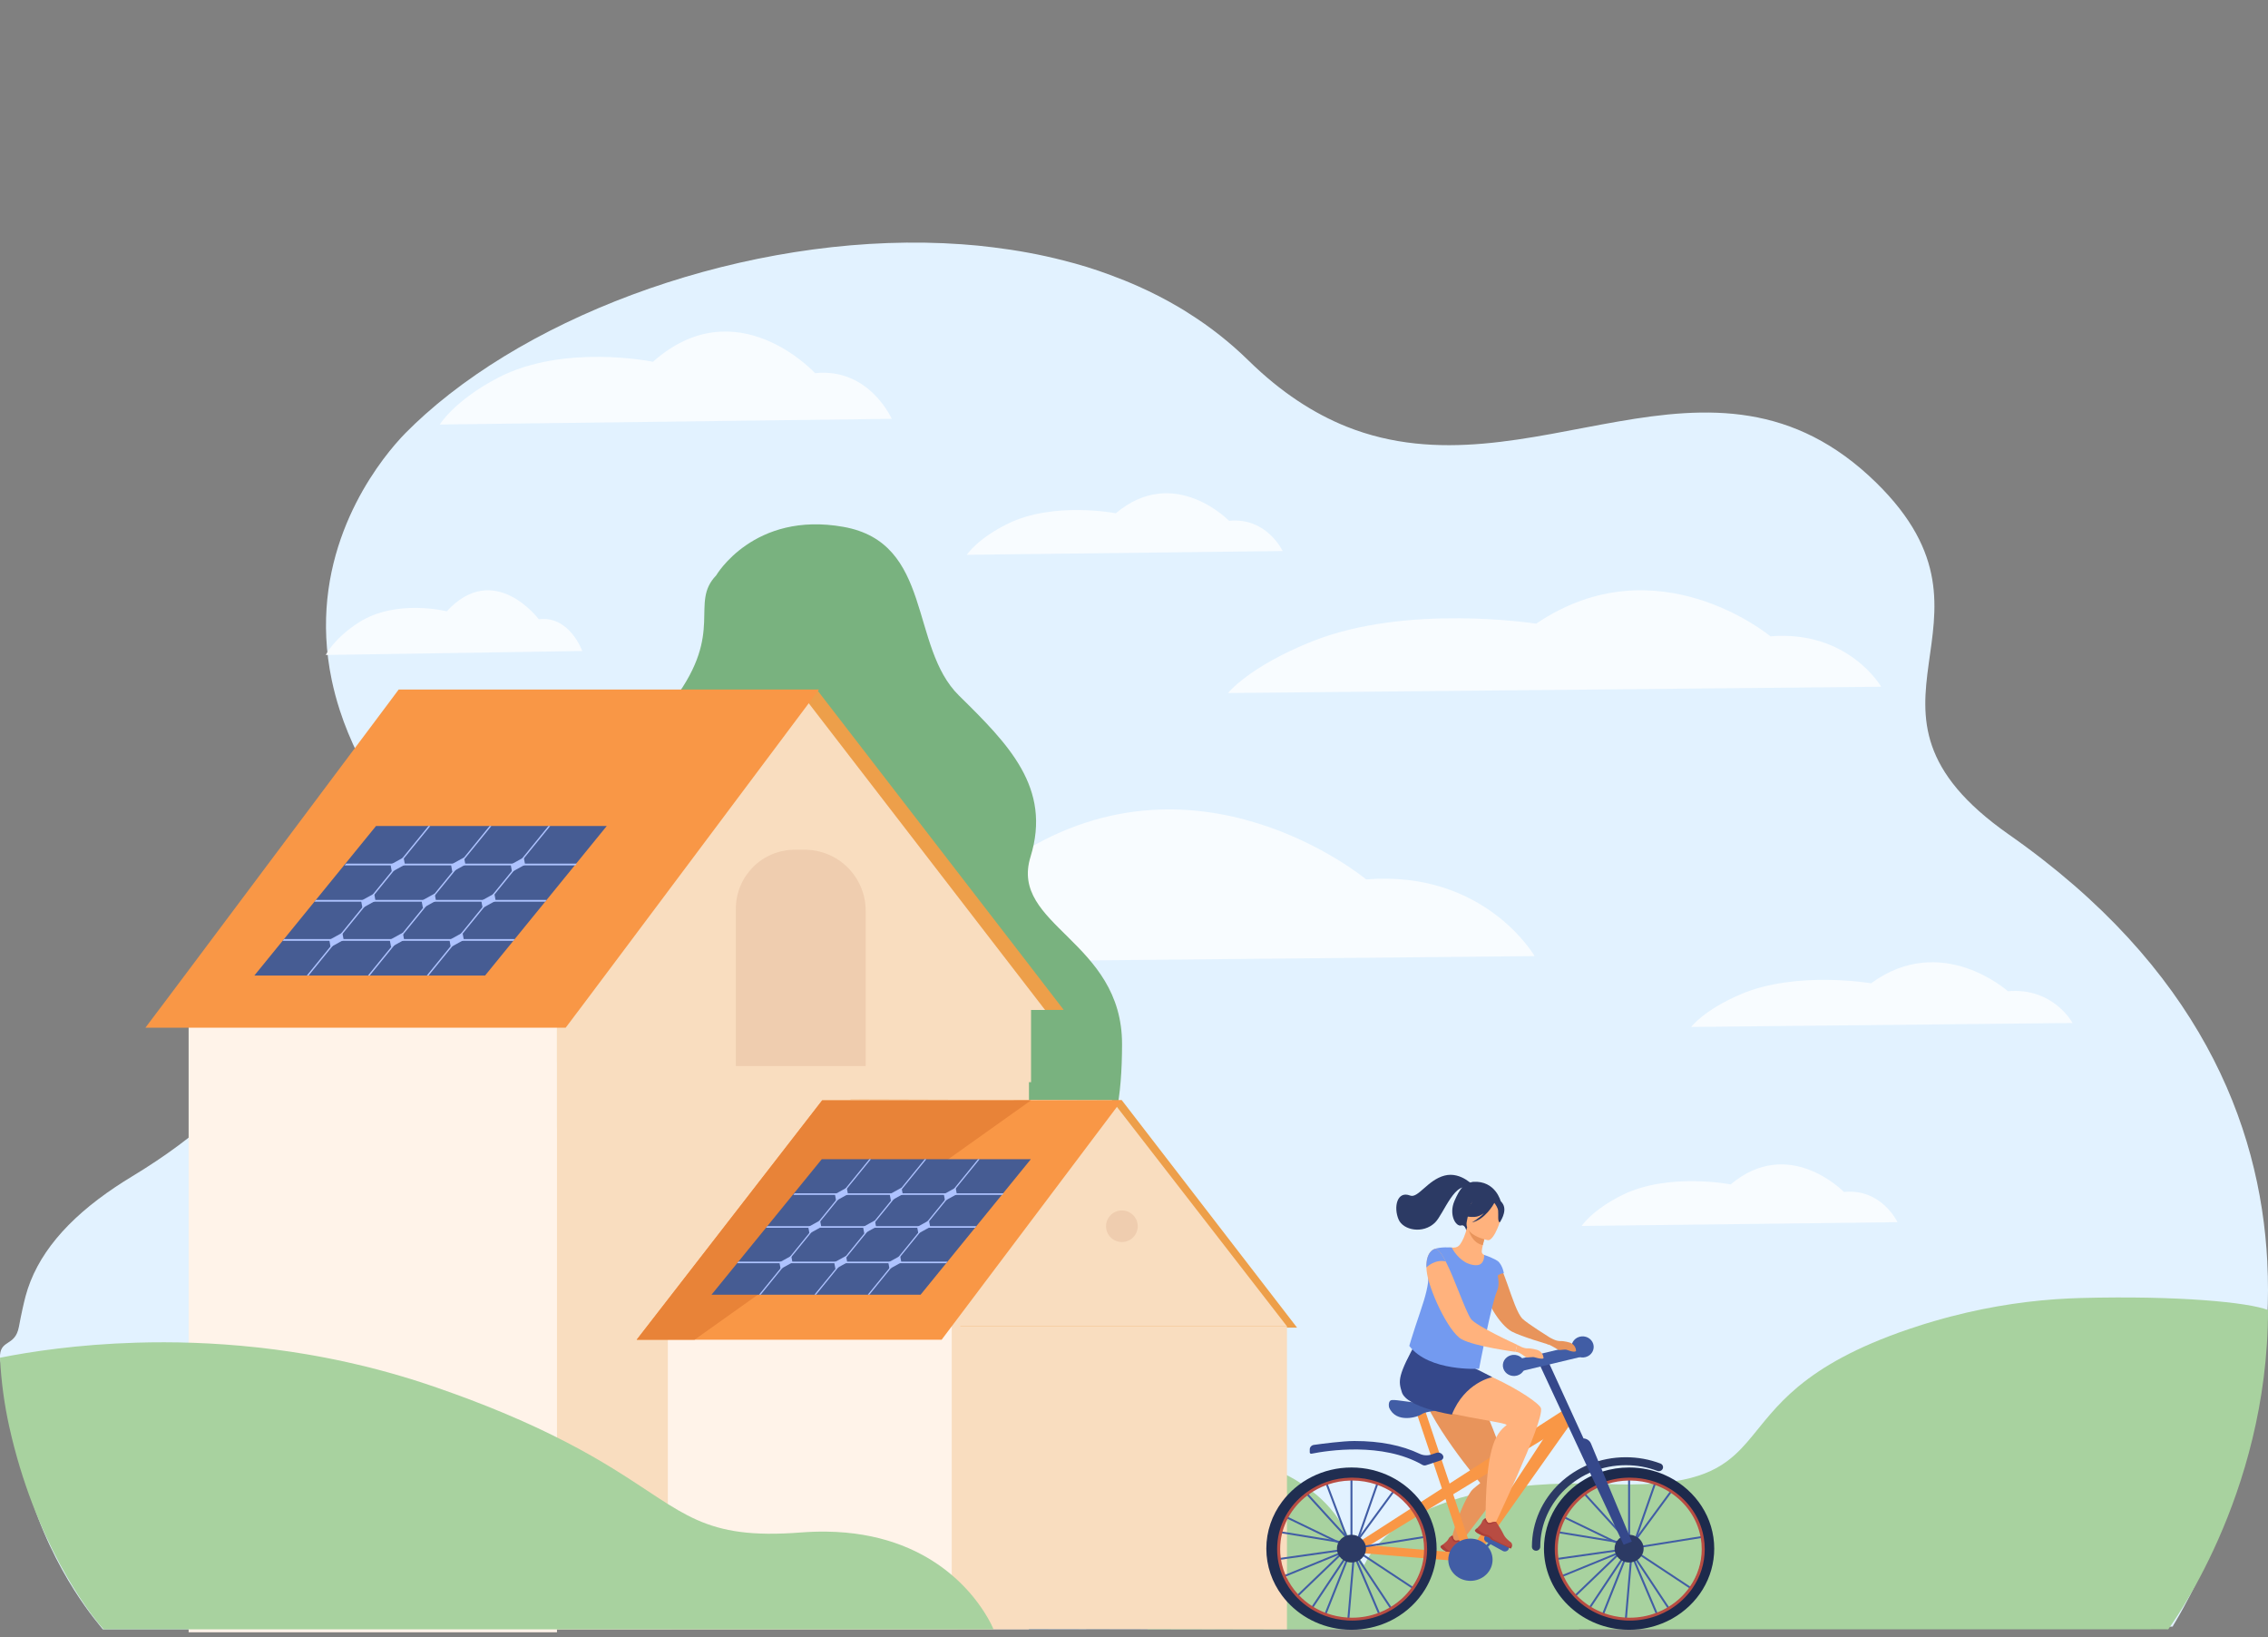 <svg width="762" height="550" viewBox="0 0 762 550" fill="none" xmlns="http://www.w3.org/2000/svg">
<rect x="0" y="0" width="762" height="550" fill="#808080" stroke="none"/>
<g clip-path="url(#clip0_107_1548)">
<path d="M0 456.296L2.736 469.877C3.049 476.788 5.293 481.677 6.497 487.818C12.858 520.308 29.451 541.065 33.589 546.095C33.592 546.098 33.595 546.101 33.598 546.104C34.158 546.787 34.503 547.177 34.546 547.278C52.526 547.278 168.766 547.301 301.228 547.258C336.933 547.249 373.816 547.232 410.274 547.206C426.83 547.197 443.297 547.187 459.525 547.174C471.343 547.164 483.034 547.151 494.539 547.141C538.213 547.099 579.228 547.044 614.405 546.972C633.236 546.933 650.392 546.891 665.391 546.839C705.33 546.712 729.941 546.55 730.016 546.338L730.059 546.192C730.059 546.192 730.096 546.15 730.099 546.104C730.102 546.101 730.102 546.098 730.102 546.095C730.102 546.046 730.148 545.994 730.148 545.994C730.254 545.714 753.263 509.694 760.104 460.277C761.689 448.817 762.407 436.639 761.767 424.019V423.821C759.372 377.277 738.551 324.82 674.92 280.299C614.118 237.699 678.754 209.598 630.407 162.167C574.835 107.736 514.162 167.986 452.36 143.282C441.47 138.896 430.494 131.894 419.518 121.146C413.335 115.083 406.584 109.758 399.355 105.22C398.221 104.482 397.132 103.79 396.001 103.149C391.644 100.587 387.159 98.27 382.498 96.199C379.408 94.817 376.228 93.536 373.003 92.353C367.866 90.432 362.596 88.803 357.237 87.473C349.615 85.5 341.732 84.07 333.72 83.085C330.233 82.639 326.707 82.294 323.134 82.047C257.729 77.379 184.541 102.05 142.914 139.127C140.605 141.182 138.396 143.275 136.288 145.405C135.415 146.289 134.209 147.573 132.785 149.234C123.069 160.567 103.285 189.409 111.453 228.411C112.151 231.736 113.05 235.14 114.175 238.609C115.789 243.576 117.869 248.683 120.479 253.921C124.528 262.055 123.919 270.042 120.261 278.13L120.221 278.179H120.218C120.017 278.615 119.807 279.05 119.589 279.486C118.825 281.011 117.952 282.539 116.981 284.07C116.43 284.948 115.844 285.822 115.226 286.697C115.074 286.914 114.919 287.132 114.761 287.353C114.445 287.792 114.124 288.228 113.793 288.667C113.793 288.667 113.796 288.667 113.793 288.67C113.529 289.021 113.262 289.369 112.989 289.72C112.719 290.071 112.444 290.422 112.159 290.776C111.878 291.128 111.594 291.475 111.304 291.827C111.016 292.178 110.723 292.529 110.425 292.883C110.126 293.234 109.825 293.585 109.52 293.936C109.216 294.287 108.906 294.639 108.593 294.99H108.59C103.334 300.897 101.884 308.344 100.523 317.047C99.991 320.438 99.475 324.024 98.748 327.779C98.716 327.944 98.682 328.113 98.65 328.282C98.027 331.446 97.249 334.729 96.186 338.123C96.138 338.289 96.083 338.458 96.028 338.627C95.087 341.575 93.926 344.609 92.462 347.72C92.326 348.009 92.189 348.298 92.045 348.588V348.591C91.936 348.822 91.824 349.049 91.706 349.28C91.623 349.449 91.54 349.615 91.454 349.784C91.31 350.07 91.161 350.356 91.008 350.642L91.006 350.649C90.945 350.766 90.882 350.889 90.813 351.01C89.768 352.983 88.588 354.986 87.255 357.014C86.675 357.905 86.063 358.802 85.42 359.703C81.985 364.517 77.677 369.481 72.233 374.566C65.059 381.269 55.906 388.187 44.172 395.274C42.305 396.402 40.508 397.547 38.776 398.704C22.464 409.611 12.243 421.73 8.587 435.407C8.07 437.338 7.197 441.112 6.356 445.647C5.066 452.598 -0.29 449.642 0 456.296Z" fill="#E2F2FF"/>
<path d="M299.602 140.677C299.602 140.677 292.008 123.432 273.852 125.348C273.852 125.348 247.492 96.606 219.383 121.516C219.383 121.516 189.504 115.344 167.375 126.861C152.621 134.54 147.749 142.593 147.749 142.593L299.602 140.677Z" fill="#F8FCFF"/>
<path d="M515.594 321.15C515.594 321.15 498.906 292.169 459.004 295.389C459.004 295.389 401.068 247.087 339.291 288.949C339.291 288.949 273.62 278.576 224.987 297.932C192.561 310.835 181.851 324.371 181.851 324.371L515.594 321.15Z" fill="#F8FCFF"/>
<path d="M240.623 193.271C240.623 193.271 253.244 171.606 283.381 176.971C313.518 182.335 305.499 217.217 322.175 233.616C338.851 250.012 353.394 264.623 346.235 287.789C339.077 310.954 377.099 315.905 376.988 350.886C376.877 385.867 368.755 406.483 322.007 409.205C275.263 411.927 200.487 399.552 190.362 385.442C180.237 371.333 181.938 340.356 207.363 300.83C232.784 261.304 209.557 257.758 226.546 234.868C243.539 211.975 231.58 202.698 240.623 193.271Z" fill="#79B27F"/>
<path d="M632.035 230.671C632.035 230.671 621.062 211.614 594.823 213.731C594.823 213.731 556.728 181.97 516.107 209.497C516.107 209.497 472.925 202.677 440.945 215.401C419.625 223.886 412.581 232.788 412.581 232.788L632.035 230.671Z" fill="#F8FCFF"/>
<path d="M360.499 494.16C360.499 494.16 407.818 480.451 435.521 497.25C463.224 514.05 446.836 533.382 479.615 531.701C512.39 530.02 528.781 528.406 530.506 547.284H385.599L360.499 494.16Z" fill="#A8D29F"/>
<path d="M186.942 324.568H345.709V547.284H186.942V324.568Z" fill="#F9DDBF"/>
<path d="M63.373 330.504V548.269H187.129V324.524H68.762C66.908 326.499 65.112 328.471 63.373 330.504Z" fill="#FFF3E9"/>
<path d="M156.292 251.471L168.871 277.428L174.436 288.869L174.612 289.332L174.845 289.738L175.021 290.086L175.311 290.668L175.426 290.959L180.933 302.281L181.224 302.863L181.92 304.372L191.716 324.524L193.978 329.226L197.166 335.731L198.848 339.216H357.385L346.431 324.987L346.083 324.524L274.785 232.077L274.728 232.02H268.467L171.779 231.672C168.347 238.231 162.958 244.855 156.292 251.471Z" fill="#ED9F4A"/>
<path d="M187.13 338.162V356.767L346.412 363.51V339.242H351.125L268.464 231.997L187.13 338.162Z" fill="#F9DDBF"/>
<path d="M267.038 285.422H270.367C281.68 285.422 290.85 294.608 290.85 305.942V358.084H247.22V305.275C247.22 294.309 256.091 285.422 267.038 285.422Z" fill="#EFCDAF"/>
<path d="M48.853 345.196H190.057L197.185 335.731L205.59 324.524L271.732 236.201L274.805 232.077L275.152 231.614H133.945L133.597 232.077L130.524 236.201L64.386 324.524L55.981 335.731L48.853 345.196Z" fill="#F99746"/>
<path d="M285.742 369.307L322.901 445.94H435.779L376.93 369.587L285.742 369.307Z" fill="#ED9F4A"/>
<path d="M282.363 369.307L319.518 445.507H432.396L373.548 369.585L282.363 369.307Z" fill="#F9DDBF"/>
<path d="M319.763 445.507V547.063L432.396 547.284V445.507H319.763Z" fill="#F9DDBF"/>
<path d="M224.387 445.507H319.764V547.067H224.387V445.507Z" fill="#FFF3E9"/>
<path d="M213.905 450.011H316.365L376.93 369.581L346.41 369.589L276.229 369.604L213.905 450.011Z" fill="#F99746"/>
<path d="M382.254 411.888C382.254 408.96 379.869 406.585 376.93 406.585C373.987 406.585 371.606 408.96 371.606 411.888C371.606 414.82 373.99 417.192 376.93 417.192C379.869 417.192 382.254 414.816 382.254 411.888Z" fill="#EFCDAF"/>
<path d="M213.905 450.011H233.348L346.41 369.589L276.229 369.604L213.905 450.011Z" fill="#E88338"/>
<path d="M162.965 327.69H85.445L126.337 277.45H203.857L162.965 327.69Z" fill="#465C93"/>
<path d="M193.302 290.683H115.782L116.259 290.094H193.783L193.302 290.683Z" fill="#AEC3FF"/>
<path d="M144.559 277.447L103.666 327.69H103.077L143.97 277.447H144.559Z" fill="#AEC3FF"/>
<path d="M165.098 277.447L124.205 327.69H123.616L164.509 277.447H165.098Z" fill="#AEC3FF"/>
<path d="M184.863 277.447L143.971 327.69H143.382L184.275 277.447H184.863Z" fill="#AEC3FF"/>
<path d="M183.173 302.867H105.649L106.13 302.273H183.65L183.173 302.867Z" fill="#AEC3FF"/>
<path d="M172.475 316.008H94.956L95.437 315.418H172.957L172.475 316.008Z" fill="#AEC3FF"/>
<path d="M131.659 292.847L131.212 290.427L135.596 288.007L136.043 290.427L131.659 292.847Z" fill="#AEC3FF"/>
<path d="M151.974 292.847L151.53 290.427L155.914 288.007L156.361 290.427L151.974 292.847Z" fill="#AEC3FF"/>
<path d="M172.036 292.847L171.589 290.427L175.973 288.007L176.42 290.427L172.036 292.847Z" fill="#AEC3FF"/>
<path d="M121.774 304.988L121.327 302.568L125.711 300.148L126.158 302.568L121.774 304.988Z" fill="#AEC3FF"/>
<path d="M142.093 304.988L141.645 302.568L146.029 300.148L146.477 302.568L142.093 304.988Z" fill="#AEC3FF"/>
<path d="M162.151 304.988L161.704 302.568L166.088 300.148L166.535 302.568L162.151 304.988Z" fill="#AEC3FF"/>
<path d="M111.077 318.133L110.634 315.713L115.018 313.293L115.465 315.713L111.077 318.133Z" fill="#AEC3FF"/>
<path d="M131.395 318.133L130.948 315.713L135.336 313.293L135.779 315.713L131.395 318.133Z" fill="#AEC3FF"/>
<path d="M151.454 318.133L151.011 315.713L155.395 313.293L155.842 315.713L151.454 318.133Z" fill="#AEC3FF"/>
<path d="M309.29 434.894H239.048L276.099 389.367H346.342L309.29 434.894Z" fill="#465C93"/>
<path d="M336.775 401.359H266.533L266.968 400.823H337.211L336.775 401.359Z" fill="#AEC3FF"/>
<path d="M292.611 389.367L255.56 434.89H255.025L292.08 389.367H292.611Z" fill="#AEC3FF"/>
<path d="M311.225 389.367L274.169 434.89H273.634L310.69 389.367H311.225Z" fill="#AEC3FF"/>
<path d="M329.131 389.367L292.075 434.89H291.54L328.596 389.367H329.131Z" fill="#AEC3FF"/>
<path d="M327.597 412.398H257.355L257.79 411.862H328.033L327.597 412.398Z" fill="#AEC3FF"/>
<path d="M317.906 424.306H247.663L248.099 423.77H318.342L317.906 424.306Z" fill="#AEC3FF"/>
<path d="M280.918 403.32L280.516 401.126L284.487 398.936L284.893 401.126L280.918 403.32Z" fill="#AEC3FF"/>
<path d="M299.33 403.32L298.925 401.126L302.9 398.936L303.305 401.126L299.33 403.32Z" fill="#AEC3FF"/>
<path d="M317.507 403.32L317.102 401.126L321.073 398.936L321.479 401.126L317.507 403.32Z" fill="#AEC3FF"/>
<path d="M271.962 414.32L271.561 412.13L275.532 409.936L275.938 412.13L271.962 414.32Z" fill="#AEC3FF"/>
<path d="M290.375 414.32L289.973 412.13L293.944 409.936L294.35 412.13L290.375 414.32Z" fill="#AEC3FF"/>
<path d="M308.552 414.32L308.147 412.13L312.118 409.936L312.523 412.13L308.552 414.32Z" fill="#AEC3FF"/>
<path d="M262.273 426.229L261.868 424.038L265.839 421.844L266.244 424.038L262.273 426.229Z" fill="#AEC3FF"/>
<path d="M280.681 426.229L280.28 424.038L284.251 421.844L284.656 424.038L280.681 426.229Z" fill="#AEC3FF"/>
<path d="M298.859 426.229L298.454 424.038L302.429 421.844L302.83 424.038L298.859 426.229Z" fill="#AEC3FF"/>
<path d="M457.511 547.092C457.534 547.157 457.557 547.219 457.579 547.284H722.244C722.248 547.28 722.248 547.276 722.248 547.272C722.248 547.215 728.483 547.272 728.483 547.272C728.624 546.942 762 502.799 762 440.021C755.375 437.447 731.985 435.126 699.079 435.992C697.754 436.026 696.415 436.076 695.06 436.142C682.918 436.715 669.574 438.52 655.369 442.225C654.871 442.356 654.369 442.487 653.866 442.622C653.725 442.66 653.585 442.699 653.444 442.737C652.439 443.01 651.435 443.291 650.423 443.584C649.289 443.911 648.155 444.249 647.009 444.599C646.602 444.726 646.191 444.853 645.78 444.98C644.266 445.458 642.744 445.958 641.21 446.477C623.334 452.561 612.242 459.118 604.522 465.455C604.362 465.586 604.202 465.717 604.042 465.848C600.336 468.945 597.417 471.989 594.895 474.894C594.206 475.686 593.544 476.468 592.905 477.237C592.113 478.195 591.352 479.134 590.606 480.054C588.106 483.14 585.797 485.987 583.087 488.473C575.614 495.349 565.108 499.505 539.203 498.462C534.557 498.274 530.116 498.231 525.874 498.324C470.171 499.497 448.988 523.639 457.511 547.092Z" fill="#A8D29F"/>
<path d="M0 456.051C4.788 455.147 0.027 456.048 0.038 456.044C10.175 454.02 26.093 451.581 45.798 450.997C58.005 450.632 71.671 450.978 86.313 452.573C86.829 452.63 87.35 452.687 87.87 452.744C89.397 452.922 90.935 453.108 92.485 453.313C95.865 453.754 99.295 454.266 102.762 454.851C102.766 454.855 102.77 454.855 102.774 454.851C103.807 455.026 104.832 455.204 105.873 455.394C106.986 455.592 108.103 455.801 109.223 456.017C111.623 456.48 114.047 456.982 116.485 457.521C117.556 457.757 118.631 458.003 119.71 458.258C120.788 458.505 121.867 458.767 122.953 459.033C124.268 459.359 125.585 459.693 126.907 460.039H126.911C127.321 460.149 127.735 460.259 128.145 460.369H128.149C129.361 460.696 130.576 461.03 131.795 461.376C136.722 462.77 141.701 464.33 146.711 466.074C154.937 468.914 162.245 471.713 168.778 474.44C177.069 477.892 184.115 481.23 190.203 484.386C196.215 487.493 201.32 490.444 205.802 493.197C230.08 508.114 236.058 517.32 269.174 514.741C272.125 514.517 274.951 514.426 277.659 514.464C286.531 514.578 294.12 516.01 300.58 518.216C313.532 522.637 321.945 530.183 327.061 536.479C331.277 541.667 333.26 546.004 333.704 547.045C333.772 547.2 333.803 547.284 333.803 547.284H327.061H300.58H205.802H168.778H159.324H152.689H71.162H64.527H45.798H34.834C29.361 541.409 11.52 517.16 3.107 479.206C1.516 472.032 0.429 464.403 0.015 456.329L0 456.051Z" fill="#A8D29F"/>
<path d="M696.334 343.62C696.334 343.62 689.928 331.616 674.609 332.948C674.609 332.948 652.368 312.942 628.652 330.28C628.652 330.28 603.441 325.984 584.77 333.998C572.322 339.343 568.213 344.948 568.213 344.948L696.334 343.62Z" fill="#F8FCFF"/>
<path d="M195.631 218.672C195.631 218.672 191.322 206.674 181.017 208.006C181.017 208.006 166.055 188.009 150.101 205.338C150.101 205.338 133.142 201.044 120.582 209.054C112.208 214.397 109.444 220 109.444 220L195.631 218.672Z" fill="#F8FCFF"/>
<path d="M430.934 185.087C430.934 185.087 425.629 173.673 412.943 174.941C412.943 174.941 394.528 155.914 374.886 172.402C374.886 172.402 354.01 168.317 338.549 175.94C328.241 181.021 324.836 186.355 324.836 186.355L430.934 185.087Z" fill="#F8FCFF"/>
<path d="M637.508 410.519C637.508 410.519 632.203 399.105 619.517 400.373C619.517 400.373 601.102 381.347 581.46 397.834C581.46 397.834 560.584 393.749 545.124 401.372C534.815 406.453 531.41 411.787 531.41 411.787L637.508 410.519Z" fill="#F8FCFF"/>
<path d="M516.096 520.881C515.32 520.881 514.693 520.283 514.693 519.544C514.693 502.969 528.846 489.479 546.242 489.479C550.26 489.479 554.17 490.188 557.867 491.589C558.586 491.861 558.936 492.638 558.651 493.323C558.361 494.005 557.554 494.342 556.83 494.07C553.467 492.795 549.903 492.148 546.242 492.148C530.389 492.148 517.494 504.435 517.494 519.54C517.498 520.283 516.867 520.881 516.096 520.881Z" fill="#2C3A64"/>
<path d="M490.804 456.06C490.804 456.06 492.942 460.299 495.642 466.168C498.672 472.754 502.413 481.396 504.639 488.422C505.817 492.14 506.572 495.403 506.576 497.673C506.576 498.45 503.426 501.613 502.518 502.819C496.775 510.435 488.931 520.605 488.931 520.605L486.79 520.092C486.79 520.092 489.787 507.372 494.155 501.024C495.015 499.775 497.434 498.255 497.318 498.117C497.318 498.117 497.318 498.114 497.314 498.114C496.936 497.662 495.996 496.536 494.714 494.924C491.174 490.482 485.026 482.392 480.907 474.864C480.65 474.393 480.4 473.926 480.163 473.463C477.993 469.262 476.559 465.322 476.7 462.405L490.804 456.06Z" fill="#E8945B"/>
<path d="M484.891 520.586L486.366 521.474C486.909 521.696 487.363 521.78 487.913 522.022C488.745 522.389 488.902 522.902 488.926 523.013C488.93 523.029 488.93 523.036 488.93 523.036L495.191 526.808C495.492 526.689 495.669 526.103 495.761 525.648C495.826 525.341 495.733 525.02 495.512 524.786C494.97 524.204 493.768 523.251 493.258 521.493C492.968 520.505 491.421 517.396 491.421 517.396L491.409 517.385C491.353 517.35 491.028 517.266 489.227 517.503C488.295 517.626 488.042 515.826 488.042 515.826C488.042 515.826 487.745 515.861 487.411 516.06C487.146 516.213 486.856 516.473 486.668 516.895C486.402 517.488 485.438 518.304 484.751 518.836C484.333 519.158 484.015 519.372 484.015 519.372C484.015 519.372 483.722 519.671 484.891 520.586Z" fill="#B84C42"/>
<path d="M487.412 516.06C487.605 516.508 488.038 517.419 488.493 517.779C489.103 518.262 491.418 517.396 491.418 517.396L491.406 517.385C491.35 517.35 491.024 517.266 489.224 517.503C488.292 517.626 488.039 515.826 488.039 515.826C488.039 515.826 487.745 515.865 487.412 516.06Z" fill="#AA3E39"/>
<path d="M484.892 520.586L486.367 521.474C486.909 521.696 487.363 521.78 487.914 522.022C488.746 522.389 488.902 522.902 488.926 523.013C488.93 523.029 488.93 523.036 488.93 523.036L495.191 526.808C495.492 526.689 495.669 526.103 495.762 525.648C495.677 525.372 495.054 526.199 494.858 526.276C494.661 526.348 489.718 523.247 489.561 522.872C489.405 522.496 488.774 521.623 487.379 521.172C486.17 520.777 485.029 519.23 484.751 518.836C484.333 519.158 484.016 519.372 484.016 519.372C484.016 519.372 483.723 519.671 484.892 520.586Z" fill="#AA3E39"/>
<path d="M478.658 473.364L495.467 523.464L492.631 524.328L475.822 474.228L478.658 473.364Z" fill="#F99746"/>
<path d="M491.194 524.48L451.521 521.191L525.102 473.788L520.89 481.997L460.144 519.058L491.452 521.654L491.194 524.48Z" fill="#F99746"/>
<path d="M496.542 522.259L494.043 520.724L524.571 474.121L528.127 477.629L496.542 522.259Z" fill="#F99746"/>
<path d="M500.71 515.616L506.295 518.687C506.95 519.046 507.179 519.854 506.797 520.478C506.42 521.103 505.572 521.321 504.917 520.961L499.331 517.89C498.676 517.53 498.447 516.722 498.829 516.098C499.207 515.47 500.055 515.252 500.71 515.616Z" fill="#415DA5"/>
<path d="M501.818 517.595L494.774 525.02L494.127 524.484L501.167 517.059L501.818 517.595Z" fill="#415DA5"/>
<path d="M479.143 492.159C478.725 492.301 478.259 492.255 477.881 492.033C464.496 484.329 445.983 487.224 440.627 488.296H440.619C440.325 488.353 440.048 488.139 440.048 487.852V486.856C440.048 486.094 440.635 485.447 441.426 485.336C444.324 484.927 451.095 484.042 454.876 484.027C454.976 484.027 455.081 484.027 455.181 484.027C463.652 484.027 470.969 485.47 476.981 488.327C478.207 488.909 479.633 488.993 480.927 488.56L482.575 488.009C483.515 487.695 484.548 488.166 484.881 489.062C485.094 489.64 484.777 490.276 484.166 490.482L479.143 492.159Z" fill="#35488B"/>
<path d="M466.702 472.743C466.702 472.743 466.164 470.419 467.695 470.262C469.226 470.105 474.803 471.246 476.294 471.089C477.781 470.932 485.552 469.71 486.919 470.97C488.281 472.23 487.702 473.332 484.978 473.57C482.249 473.807 478.613 474.24 477.58 475.067C476.539 475.894 469.057 478.337 466.702 472.743Z" fill="#415DA5"/>
<path d="M488.772 528.921C485.865 526.152 485.865 521.662 488.772 518.893C491.678 516.124 496.39 516.124 499.296 518.893C502.203 521.662 502.203 526.152 499.296 528.921C496.39 531.691 491.678 531.691 488.772 528.921Z" fill="#415DA5"/>
<path d="M445.865 497.856L454.133 519.807L453.509 520.02L445.241 498.069L445.865 497.856Z" fill="#415DA5"/>
<path d="M430.715 530.078L430.454 529.5L453.849 519.923L469.223 498.99L469.766 499.354L454.283 520.433L454.194 520.467L430.715 530.078Z" fill="#415DA5"/>
<path d="M444.788 544.383L444.161 544.184C444.325 543.709 453.371 521.034 453.757 520.069L453.99 519.479L468.564 541.438L468.006 541.775L454.142 520.881C450.827 529.186 444.912 544.023 444.788 544.383Z" fill="#415DA5"/>
<path d="M428.191 514.006L454.148 518.265L454.036 518.888L428.079 514.628L428.191 514.006Z" fill="#415DA5"/>
<path d="M463.008 496.638L463.637 496.838L456.032 518.578L455.403 518.379L463.008 496.638Z" fill="#415DA5"/>
<path d="M454.014 520.505L453.914 520.459L430.105 508.957L430.406 508.394L454.119 519.851L479.636 515.769L479.748 516.393L454.014 520.505Z" fill="#415DA5"/>
<path d="M463.67 543.594C463.529 543.2 457.421 528.872 453.998 520.861L440.785 540.669L440.227 540.332L454.126 519.494L454.367 520.061C454.765 520.995 464.128 542.92 464.297 543.399L463.67 543.594Z" fill="#415DA5"/>
<path d="M453.973 519.897L454.07 520.522L428.446 524.156L428.349 523.531L453.973 519.897Z" fill="#415DA5"/>
<path d="M438.788 500.947L453.008 516.544L452.507 516.958L438.287 501.361L438.788 500.947Z" fill="#415DA5"/>
<path d="M454.576 521.917L455.236 521.97L453.264 544.816L452.603 544.764L454.576 521.917Z" fill="#415DA5"/>
<path d="M453.075 518.708L475.729 533.675L475.351 534.194L452.697 519.227L453.075 518.708Z" fill="#415DA5"/>
<path d="M435.285 537.1L434.815 536.656L453.733 518.472V494.813H454.396V518.732L435.285 537.1Z" fill="#415DA5"/>
<path d="M454.067 524.824C451.373 524.824 449.189 522.743 449.189 520.176C449.189 517.609 451.373 515.528 454.067 515.528C456.761 515.528 458.945 517.609 458.945 520.176C458.945 522.743 456.761 524.824 454.067 524.824Z" fill="#2C3A64"/>
<path d="M430.724 504.443C435.908 497.478 444.439 492.921 454.067 492.921C463.715 492.921 472.262 497.497 477.446 504.489C478.125 505.408 478.748 506.365 479.307 507.364V507.368C481.452 511.189 482.67 515.547 482.67 520.176C482.67 520.425 482.666 520.678 482.658 520.926C482.634 521.872 482.553 522.814 482.421 523.752C481.931 527.317 480.701 530.759 478.8 533.872C476.325 537.923 472.777 541.316 468.537 543.69C465.17 545.577 461.429 546.776 457.559 547.224C457.527 547.231 457.495 547.235 457.459 547.235C456.337 547.365 455.204 547.431 454.067 547.431C452.91 547.431 451.765 547.365 450.643 547.235C450.607 547.231 450.571 547.228 450.539 547.224C442.374 546.263 435.265 542.013 430.724 535.909C427.409 531.464 425.46 526.034 425.46 520.176C425.46 514.318 427.409 508.888 430.724 504.443ZM429.748 523.932C429.965 525.223 430.294 526.475 430.724 527.688C430.897 528.182 431.09 528.672 431.303 529.151C431.387 529.346 431.472 529.538 431.564 529.729C432.609 531.958 434.011 534.006 435.703 535.802C435.848 535.959 435.996 536.116 436.149 536.269C437.471 537.609 438.958 538.796 440.577 539.807C440.758 539.926 440.943 540.037 441.132 540.148C442.362 540.872 443.659 541.496 445.018 542.013C445.223 542.089 445.432 542.162 445.637 542.235C447.855 543.008 450.217 543.483 452.677 543.613C452.898 543.625 453.119 543.636 453.34 543.64C453.581 543.648 453.822 543.651 454.067 543.651C457.145 543.651 460.183 543.104 463.024 542.047C463.229 541.97 463.434 541.894 463.639 541.81C464.631 541.411 465.596 540.952 466.528 540.431C466.673 540.351 466.813 540.27 466.954 540.182C467.143 540.075 467.328 539.964 467.513 539.845C470.209 538.172 472.54 536.001 474.36 533.478V533.474C474.493 533.302 474.613 533.129 474.73 532.953C474.955 532.632 475.168 532.302 475.373 531.969C476.98 529.343 478.025 526.436 478.463 523.423C478.599 522.489 478.68 521.547 478.692 520.597C478.7 520.456 478.7 520.318 478.7 520.176C478.7 518.962 478.603 517.771 478.414 516.607C478.382 516.397 478.346 516.19 478.306 515.983C477.864 513.659 477.06 511.45 475.951 509.413C475.421 508.436 474.822 507.498 474.155 506.606C472.584 504.5 470.659 502.651 468.457 501.135C468.276 501.012 468.095 500.893 467.914 500.775C466.42 499.802 464.808 498.983 463.1 498.339C462.899 498.263 462.695 498.186 462.486 498.114C459.958 497.237 457.234 496.743 454.397 496.708C454.288 496.704 454.176 496.704 454.067 496.704C453.955 496.704 453.846 496.704 453.734 496.708C451.017 496.743 448.405 497.198 445.966 498.006C445.757 498.075 445.548 498.148 445.343 498.225C443.145 499.017 441.1 500.105 439.251 501.433C439.074 501.56 438.902 501.69 438.729 501.82C436.061 503.849 433.847 506.388 432.247 509.283C432.143 509.47 432.042 509.658 431.946 509.845C431.476 510.757 431.066 511.699 430.724 512.667C430.523 513.226 430.346 513.793 430.194 514.371C430.138 514.574 430.085 514.777 430.037 514.984C429.639 516.653 429.43 518.392 429.43 520.176C429.43 521.237 429.503 522.282 429.651 523.308C429.68 523.519 429.712 523.725 429.748 523.932Z" fill="#202E51"/>
<path d="M429.731 514.934C429.779 514.727 429.835 514.524 429.892 514.322C430.121 513.472 430.398 512.641 430.723 511.829C431.009 511.109 431.33 510.408 431.688 509.723C431.784 509.531 431.885 509.344 431.989 509.16C433.613 506.235 435.851 503.666 438.539 501.613C438.712 501.479 438.885 501.349 439.062 501.223C443.156 498.255 448.232 496.452 453.733 496.341C453.918 496.333 454.098 496.333 454.283 496.333H454.396C457.281 496.345 460.054 496.823 462.633 497.689C462.842 497.757 463.047 497.83 463.252 497.907C465.012 498.546 466.676 499.369 468.223 500.353C468.408 500.468 468.589 500.587 468.769 500.71C471.048 502.237 473.049 504.117 474.685 506.265C475.364 507.154 475.978 508.088 476.521 509.064C477.702 511.163 478.562 513.452 479.036 515.865C479.081 516.071 479.121 516.282 479.153 516.489C479.37 517.741 479.479 519.027 479.479 520.337C479.479 520.444 479.479 520.555 479.474 520.662C479.462 521.62 479.39 522.565 479.262 523.492C478.763 527.11 477.413 530.476 475.412 533.405C475.291 533.581 475.171 533.754 475.042 533.926C473.158 536.537 470.743 538.773 467.946 540.5C467.761 540.615 467.572 540.726 467.383 540.833C466.286 541.477 465.137 542.036 463.935 542.514C463.73 542.595 463.526 542.671 463.317 542.748C460.512 543.778 457.466 544.344 454.283 544.344C453.946 544.344 453.612 544.337 453.279 544.325C453.058 544.318 452.837 544.306 452.616 544.291C450.096 544.134 447.677 543.621 445.411 542.805C445.202 542.732 444.997 542.656 444.792 542.575C443.401 542.036 442.071 541.381 440.818 540.619C440.633 540.508 440.448 540.393 440.263 540.274C438.624 539.225 437.117 537.996 435.787 536.618C435.634 536.464 435.485 536.307 435.341 536.15C433.629 534.293 432.218 532.184 431.174 529.89C431.081 529.699 430.997 529.507 430.916 529.312C430.848 529.159 430.784 529.002 430.723 528.845C430.105 527.294 429.651 525.671 429.377 523.986C429.345 523.779 429.313 523.568 429.285 523.362C429.156 522.37 429.088 521.359 429.088 520.337C429.088 518.48 429.309 516.669 429.731 514.934ZM430.382 523.844C430.474 524.415 430.591 524.978 430.723 525.533C431.009 526.701 431.386 527.838 431.849 528.929C431.933 529.124 432.017 529.316 432.106 529.507C433.098 531.686 434.44 533.692 436.056 535.461C436.2 535.618 436.349 535.775 436.502 535.932C437.784 537.261 439.23 538.448 440.81 539.459C440.994 539.577 441.179 539.692 441.364 539.803C442.558 540.527 443.823 541.151 445.149 541.668C445.354 541.748 445.559 541.825 445.768 541.898C447.946 542.683 450.273 543.177 452.7 543.322C452.917 543.341 453.142 543.353 453.363 543.357C453.668 543.372 453.974 543.376 454.283 543.376C457.333 543.376 460.251 542.836 462.939 541.848C463.144 541.775 463.349 541.695 463.554 541.614C464.699 541.163 465.796 540.627 466.845 540.018C467.034 539.907 467.218 539.796 467.403 539.681C470.084 538.027 472.398 535.879 474.206 533.374C474.335 533.202 474.456 533.026 474.576 532.85C476.477 530.059 477.763 526.854 478.249 523.408C478.377 522.481 478.45 521.535 478.458 520.578C478.462 520.498 478.462 520.417 478.462 520.337C478.462 519.081 478.357 517.852 478.152 516.65C478.116 516.439 478.08 516.232 478.036 516.025C477.582 513.743 476.774 511.58 475.665 509.589C475.127 508.62 474.516 507.69 473.841 506.809C472.278 504.761 470.365 502.965 468.187 501.502C468.006 501.38 467.825 501.261 467.64 501.146C466.174 500.216 464.598 499.435 462.931 498.826C462.726 498.749 462.521 498.676 462.312 498.607H462.308C459.829 497.773 457.168 497.313 454.396 497.302H454.283C454.098 497.302 453.914 497.306 453.733 497.309C451.097 497.363 448.565 497.826 446.198 498.627C445.989 498.696 445.784 498.768 445.579 498.849C443.47 499.622 441.505 500.675 439.729 501.958C439.552 502.08 439.379 502.211 439.206 502.345C436.614 504.316 434.461 506.786 432.897 509.597C432.793 509.784 432.693 509.972 432.596 510.159C431.885 511.53 431.31 512.978 430.896 514.486C430.84 514.689 430.784 514.892 430.735 515.099C430.731 515.11 430.727 515.126 430.723 515.141C430.318 516.81 430.105 518.549 430.105 520.337C430.105 521.313 430.169 522.278 430.293 523.22C430.322 523.431 430.35 523.637 430.382 523.844Z" fill="#B84C42"/>
<path d="M539.156 497.842L547.424 519.793L546.8 520.006L538.532 498.055L539.156 497.842Z" fill="#415DA5"/>
<path d="M523.994 530.078L523.733 529.5L547.124 519.923L562.502 498.99L563.045 499.354L547.558 520.433L547.474 520.467L523.994 530.078Z" fill="#415DA5"/>
<path d="M538.067 544.383L537.44 544.184C537.605 543.709 546.65 521.034 547.036 520.069L547.269 519.479L561.844 541.438L561.285 541.775L547.422 520.881C544.103 529.186 538.192 544.023 538.067 544.383Z" fill="#415DA5"/>
<path d="M521.466 514.004L547.424 518.264L547.312 518.886L521.354 514.627L521.466 514.004Z" fill="#415DA5"/>
<path d="M556.285 496.634L556.914 496.834L549.309 518.575L548.68 518.375L556.285 496.634Z" fill="#415DA5"/>
<path d="M547.29 520.505L547.193 520.459L523.384 508.957L523.686 508.394L547.394 519.851L572.915 515.769L573.027 516.393L547.29 520.505Z" fill="#415DA5"/>
<path d="M556.949 543.594C556.809 543.2 550.697 528.872 547.277 520.861L534.065 540.669L533.506 540.332L547.406 519.494L547.647 520.061C548.045 520.995 557.407 542.92 557.576 543.399L556.949 543.594Z" fill="#415DA5"/>
<path d="M547.256 519.897L547.354 520.522L521.729 524.156L521.632 523.531L547.256 519.897Z" fill="#415DA5"/>
<path d="M532.067 500.945L546.287 516.542L545.787 516.957L531.567 501.36L532.067 500.945Z" fill="#415DA5"/>
<path d="M547.818 521.869L548.479 521.921L546.503 544.768L545.843 544.715L547.818 521.869Z" fill="#415DA5"/>
<path d="M546.358 518.697L569.012 533.664L568.634 534.183L545.98 519.216L546.358 518.697Z" fill="#415DA5"/>
<path d="M528.562 537.1L528.092 536.656L547.011 518.472V494.813H547.674V518.732L528.562 537.1Z" fill="#415DA5"/>
<path d="M547.34 524.824C544.646 524.824 542.462 522.743 542.462 520.176C542.462 517.609 544.646 515.528 547.34 515.528C550.035 515.528 552.219 517.609 552.219 520.176C552.219 522.743 550.035 524.824 547.34 524.824Z" fill="#2C3A64"/>
<path d="M532.394 496.95C533.137 496.509 533.909 496.103 534.697 495.736C535.898 495.165 537.152 494.675 538.446 494.273C541.247 493.396 544.236 492.921 547.342 492.921C551.61 492.921 555.66 493.817 559.301 495.422C559.819 495.648 560.334 495.893 560.836 496.149C569.821 500.752 575.945 509.796 575.945 520.176C575.945 524.997 574.611 529.729 572.08 533.872C569.604 537.923 566.056 541.316 561.817 543.69C561.495 543.87 561.166 544.046 560.836 544.21C557.73 545.799 554.334 546.818 550.834 547.224C550.802 547.231 550.77 547.235 550.734 547.235C549.613 547.365 548.48 547.431 547.342 547.431C546.185 547.431 545.04 547.365 543.919 547.235C543.883 547.231 543.846 547.228 543.814 547.224C529.702 545.562 518.74 534.068 518.74 520.176C518.74 510.366 524.209 501.747 532.394 496.95ZM523.027 523.932C523.333 525.751 523.863 527.501 524.586 529.151C524.667 529.346 524.755 529.538 524.847 529.729C525.892 531.958 527.291 534.006 528.982 535.802C529.127 535.959 529.276 536.116 529.428 536.269C530.751 537.609 532.237 538.8 533.857 539.807C534.042 539.926 534.222 540.037 534.411 540.148C535.637 540.872 536.939 541.496 538.297 542.013C538.498 542.089 538.703 542.162 538.912 542.235C541.126 543.008 543.493 543.483 545.952 543.613C546.173 543.625 546.394 543.636 546.615 543.64C546.856 543.648 547.097 543.651 547.342 543.651C550.424 543.651 553.466 543.104 556.303 542.047C556.508 541.97 556.713 541.894 556.914 541.81C557.907 541.411 558.871 540.952 559.803 540.431C559.948 540.351 560.089 540.27 560.229 540.182C560.418 540.075 560.603 539.964 560.788 539.845C560.804 539.838 560.82 539.83 560.836 539.815C563.516 538.145 565.831 535.986 567.639 533.478C567.772 533.306 567.896 533.129 568.009 532.953C568.238 532.632 568.447 532.302 568.652 531.969C570.83 528.404 571.979 524.327 571.979 520.176C571.979 518.962 571.883 517.771 571.694 516.607C571.662 516.397 571.626 516.19 571.585 515.983C570.428 509.899 566.803 504.623 561.736 501.135C561.555 501.012 561.379 500.893 561.194 500.775C561.077 500.698 560.957 500.622 560.836 500.549C559.442 499.672 557.951 498.933 556.38 498.339C556.175 498.263 555.966 498.186 555.761 498.114C553.233 497.237 550.509 496.743 547.676 496.708C547.563 496.704 547.455 496.704 547.342 496.704C547.234 496.704 547.121 496.704 547.013 496.708C544.542 496.739 542.159 497.118 539.912 497.796C539.687 497.861 539.466 497.934 539.245 498.006C539.036 498.075 538.827 498.148 538.623 498.225C537.831 498.508 537.059 498.833 536.312 499.189C534.978 499.833 533.712 500.583 532.531 501.433C532.354 501.56 532.181 501.69 532.008 501.82C529.34 503.849 527.126 506.388 525.527 509.283C525.422 509.47 525.322 509.658 525.229 509.849C524.486 511.281 523.895 512.794 523.473 514.371C523.417 514.574 523.365 514.777 523.317 514.984C522.919 516.653 522.71 518.392 522.71 520.176C522.71 521.237 522.786 522.282 522.931 523.308C522.959 523.519 522.991 523.725 523.027 523.932Z" fill="#1D2A4C"/>
<path d="M523.012 514.934C523.06 514.727 523.117 514.524 523.173 514.322C523.607 512.717 524.21 511.178 524.969 509.723C525.066 509.531 525.166 509.344 525.271 509.16C526.894 506.235 529.132 503.666 531.821 501.613C531.993 501.479 532.166 501.349 532.343 501.223C533.544 500.35 534.83 499.58 536.188 498.921C537.342 498.362 538.543 497.888 539.789 497.501H539.793C540.729 497.21 541.686 496.972 542.666 496.793C544.077 496.521 545.531 496.368 547.014 496.341C547.199 496.333 547.38 496.333 547.565 496.333H547.677C548.352 496.337 549.023 496.364 549.686 496.417C551.848 496.59 553.938 497.022 555.911 497.689C556.12 497.757 556.329 497.83 556.534 497.907C558.044 498.454 559.483 499.136 560.837 499.944C561.062 500.074 561.283 500.212 561.504 500.353C561.689 500.468 561.87 500.587 562.051 500.71C567.303 504.236 571.084 509.627 572.318 515.865C572.362 516.071 572.402 516.282 572.434 516.489C572.651 517.741 572.76 519.027 572.76 520.337C572.76 525.154 571.265 529.641 568.693 533.405C568.573 533.581 568.448 533.757 568.324 533.93C566.435 536.541 564.02 538.777 561.223 540.5C561.094 540.581 560.966 540.661 560.837 540.734C560.781 540.772 560.721 540.806 560.664 540.837C559.567 541.477 558.414 542.039 557.213 542.514C557.012 542.595 556.807 542.671 556.602 542.748C553.797 543.778 550.747 544.344 547.565 544.344C547.227 544.344 546.889 544.337 546.556 544.325C546.335 544.318 546.114 544.306 545.893 544.291C543.373 544.134 540.954 543.621 538.692 542.805C538.483 542.732 538.278 542.656 538.073 542.575C536.683 542.036 535.353 541.381 534.099 540.619C533.914 540.508 533.729 540.393 533.544 540.274C531.905 539.225 530.398 537.996 529.068 536.618C528.915 536.464 528.767 536.307 528.622 536.15C526.91 534.293 525.5 532.184 524.451 529.89C524.362 529.699 524.278 529.507 524.198 529.312C523.478 527.623 522.956 525.839 522.659 523.986C522.626 523.779 522.594 523.568 522.566 523.362C522.438 522.37 522.369 521.359 522.369 520.337C522.369 518.48 522.59 516.669 523.012 514.934ZM523.663 523.844C523.952 525.613 524.447 527.317 525.13 528.929C525.214 529.124 525.299 529.316 525.387 529.507C526.38 531.686 527.722 533.692 529.337 535.461C529.482 535.618 529.63 535.775 529.783 535.932C531.065 537.261 532.512 538.448 534.091 539.459C534.276 539.577 534.461 539.692 534.645 539.803C535.839 540.527 537.105 541.151 538.431 541.668C538.636 541.748 538.841 541.825 539.05 541.898C541.228 542.683 543.554 543.177 545.977 543.322C546.194 543.341 546.419 543.353 546.64 543.357C546.946 543.372 547.255 543.376 547.565 543.376C550.614 543.376 553.532 542.836 556.22 541.848C556.425 541.775 556.63 541.695 556.835 541.614C557.976 541.163 559.077 540.627 560.122 540.018C560.311 539.907 560.496 539.796 560.681 539.681C560.733 539.65 560.785 539.619 560.837 539.581C563.453 537.942 565.712 535.829 567.488 533.374C567.612 533.202 567.737 533.026 567.853 532.85C570.313 529.243 571.743 524.947 571.743 520.337C571.743 519.081 571.639 517.852 571.434 516.65C571.398 516.439 571.361 516.232 571.317 516.025C570.124 510.048 566.499 504.883 561.464 501.506C561.283 501.38 561.102 501.261 560.922 501.146C560.893 501.127 560.865 501.112 560.837 501.096C559.395 500.185 557.848 499.423 556.212 498.826C556.007 498.749 555.798 498.676 555.589 498.607C553.11 497.773 550.45 497.313 547.677 497.302H547.565C547.38 497.302 547.195 497.306 547.014 497.309C544.631 497.359 542.333 497.738 540.167 498.408C539.934 498.477 539.709 498.55 539.48 498.627C539.271 498.696 539.066 498.768 538.861 498.849C538.089 499.132 537.334 499.454 536.602 499.81C535.337 500.426 534.135 501.142 533.01 501.958C532.833 502.08 532.66 502.211 532.488 502.345C529.896 504.316 527.742 506.786 526.179 509.597C526.074 509.784 525.974 509.972 525.877 510.159C525.166 511.53 524.591 512.978 524.178 514.486C524.121 514.689 524.065 514.892 524.017 515.099C523.603 516.78 523.386 518.533 523.386 520.337C523.386 521.313 523.45 522.278 523.575 523.22C523.603 523.431 523.631 523.637 523.663 523.844Z" fill="#B84C42"/>
<path d="M473.3 456.144C473.3 456.144 467.248 465.284 474.726 470.308C482.201 475.335 507.372 477.736 506.138 478.712C502.365 481.695 498.933 486.282 499.114 513.739L500.979 514.658C500.979 514.658 518.929 477.452 517.723 473.018C516.927 470.085 490.748 454.199 473.3 456.144Z" fill="#FFB27D"/>
<path d="M487.809 475.159C487.809 475.159 472.559 472.75 470.984 467.62C469.811 463.787 469.461 462.225 476.373 449.842C476.373 449.842 479.262 455.072 494.335 453.858C494.335 453.858 494.258 454.536 494.258 455.455C494.279 456.979 494.528 459.142 495.781 459.766C495.801 459.786 495.838 459.786 495.858 459.805C497.843 460.666 500.913 462.405 501.375 462.573C501.395 462.573 492.121 464.262 487.809 475.159Z" fill="#35488B"/>
<path d="M495.783 459.766C489.064 457.879 482.498 458.074 478.633 454.632C484.331 453.238 491.182 455.455 494.264 455.455C494.28 456.979 494.529 459.146 495.783 459.766Z" fill="#2C3A64"/>
<path d="M496.586 515.076L498.157 515.796C498.724 515.956 499.186 515.991 499.761 516.171C500.633 516.443 500.85 516.937 500.886 517.044C500.89 517.059 500.894 517.067 500.894 517.067L507.568 520.122C507.85 519.969 507.958 519.368 507.994 518.905C508.022 518.591 507.89 518.285 507.645 518.074C507.034 517.553 505.728 516.741 505.005 515.053C504.599 514.103 502.678 511.186 502.678 511.186L502.666 511.174C502.606 511.147 502.276 511.101 500.516 511.534C499.608 511.756 499.134 509.999 499.134 509.999C499.134 509.999 498.844 510.068 498.535 510.301C498.29 510.485 498.033 510.772 497.9 511.212C497.711 511.833 496.851 512.748 496.232 513.353C495.855 513.717 495.57 513.969 495.57 513.969C495.57 513.969 495.312 514.295 496.586 515.076Z" fill="#B84C42"/>
<path d="M498.535 510.305C498.784 510.73 499.326 511.588 499.817 511.894C500.48 512.308 502.678 511.189 502.678 511.189L502.666 511.178C502.605 511.151 502.276 511.105 500.516 511.538C499.608 511.76 499.133 510.002 499.133 510.002C499.133 510.002 498.844 510.071 498.535 510.305Z" fill="#AA3E39"/>
<path d="M496.586 515.076L498.157 515.796C498.724 515.956 499.186 515.991 499.76 516.171C500.632 516.443 500.849 516.937 500.886 517.044C500.89 517.059 500.894 517.067 500.894 517.067L507.568 520.122C507.849 519.969 507.958 519.368 507.994 518.905C507.878 518.641 507.359 519.533 507.174 519.628C506.99 519.724 501.701 517.189 501.5 516.833C501.3 516.477 500.564 515.681 499.13 515.386C497.88 515.129 496.558 513.717 496.236 513.357C495.859 513.72 495.573 513.973 495.573 513.973C495.573 513.973 495.312 514.295 496.586 515.076Z" fill="#AA3E39"/>
<path d="M534.525 484.873C534.099 483.854 533.102 483.219 532.026 483.154C519.677 456.125 519.544 455.911 519.36 455.62L517.575 458.989C517.479 458.844 545.503 518.874 545.503 518.874L548.26 517.802L534.525 484.873Z" fill="#35488B"/>
<path d="M505.081 459.648C504.494 457.768 505.619 455.792 507.592 455.233C509.565 454.674 511.639 455.746 512.225 457.626C512.812 459.506 511.687 461.482 509.714 462.041C507.741 462.596 505.667 461.528 505.081 459.648Z" fill="#415DA5"/>
<path d="M528.151 453.433C527.564 451.553 528.689 449.578 530.663 449.019C532.636 448.46 534.709 449.532 535.296 451.412C535.882 453.292 534.757 455.267 532.784 455.826C530.811 456.385 528.738 455.313 528.151 453.433Z" fill="#415DA5"/>
<path d="M530.939 455.819L509.244 461.007L508.866 456.833L530.562 451.645L530.939 455.819Z" fill="#415DA5"/>
<path d="M509.735 451.699C509.735 451.699 511.776 452.974 513.223 452.916C514.665 452.859 516.502 453.433 516.502 453.433C516.502 453.433 518.427 453.977 518.607 456.156C518.607 456.156 518.599 456.788 515.57 455.899C514.907 455.704 513.311 456.072 512.773 455.899C512.23 455.727 510.587 454.035 509.152 454.077L509.735 451.699Z" fill="#FFB27D"/>
<path d="M520.661 449.233C520.661 449.233 522.702 450.508 524.149 450.451C525.591 450.393 527.428 450.967 527.428 450.967C527.428 450.967 529.352 451.511 529.533 453.69C529.533 453.69 529.493 454.586 526.495 453.433C525.672 453.116 524.237 453.606 523.699 453.433C523.16 453.261 521.171 451.81 519.797 451.45L520.661 449.233Z" fill="#E8945B"/>
<path d="M494.922 396.968C491.94 397.481 490.558 399.016 488.665 403.393C486.692 407.961 489.083 412.165 490.984 411.617C492.205 411.265 492.631 413.256 492.631 413.256L504.236 403.596C504.236 403.596 502.545 396.5 494.922 396.968Z" fill="#2C3A64"/>
<path d="M501.718 423.311C501.718 423.311 497.675 425.478 498.149 430.969C498.623 436.46 503.912 445.113 507.934 447.261C511.117 448.961 520.327 451.618 520.327 451.618L520.656 449.237C520.656 449.237 513.162 444.573 511.543 442.98C508.067 439.565 504.756 421.982 501.718 423.311Z" fill="#E8945B"/>
<path d="M501.316 435.655C501.131 436.892 500.79 437.957 500.368 438.971C500.014 439.818 499.608 440.629 499.191 441.472C497.961 443.949 495.072 445.167 494.971 449.926C494.939 451.565 480.401 444.638 480.316 438.906C480.316 438.891 480.312 438.876 480.312 438.86C480.288 438.581 480.248 437.838 480.204 436.854C480.095 434.449 479.951 430.609 479.902 428.668C479.902 428.622 479.902 428.576 479.898 428.534C479.878 427.703 479.85 427.098 479.818 426.941C481.763 419.053 486.239 419.019 487.77 419.042C487.971 419.045 488.176 419.053 488.381 419.061C489.221 419.099 490.017 418.716 490.499 418.061C491.355 416.905 492.315 414.91 492.902 412.188L493.251 412.329L499.118 414.707C499.118 414.707 498.576 416.514 498.19 418.245C498.025 418.984 497.893 419.708 497.84 420.271C497.792 420.811 498.122 421.316 498.652 421.511C498.652 421.511 498.652 421.511 498.652 421.515C498.757 421.741 502.257 429.38 501.316 435.655Z" fill="#FFB27D"/>
<path d="M500.367 438.971C500.014 439.818 499.608 440.629 499.19 441.472C497.96 443.949 495.071 445.167 494.971 449.926C494.882 449.934 494.794 449.941 494.701 449.949C483.968 450.749 480.311 438.86 480.311 438.86C480.287 438.581 480.247 437.838 480.203 436.854L499.572 436.885C499.568 436.885 499.969 437.719 500.367 438.971Z" fill="#E8945B"/>
<path d="M503.092 433.339C503.04 433.492 502.976 433.645 502.912 433.798C501.051 438.026 496.94 459.77 496.94 459.77C496.888 459.744 480.147 460.816 473.509 452.093C473.183 453.016 474.755 447.698 477.202 440.553C479.038 435.192 479.975 431.409 479.902 428.671C479.902 428.626 479.902 428.58 479.898 428.537C480.324 428.212 480.742 427.91 481.124 427.622C482.358 426.696 483.274 425.911 483.294 424.946C483.302 424.567 483.274 424.176 483.217 423.786C483.189 423.602 483.161 423.418 483.121 423.238C482.731 421.316 481.819 419.597 481.819 419.597C483.929 418.693 487.762 419.049 487.762 419.049C487.762 419.049 489.201 422.112 492.259 423.939C493.115 424.448 496.177 425.731 497.684 424.398C498.68 423.518 498.708 421.71 498.648 421.523C498.648 421.519 498.648 421.519 498.648 421.519C502.12 422.675 503.386 423.705 503.386 423.705C501.377 425.049 504.531 429.253 503.092 433.339Z" fill="#739AF0"/>
<path d="M499.113 414.707C499.113 414.707 498.571 416.514 498.185 418.245C494.778 417.468 493.624 414.129 493.242 412.333L499.113 414.707Z" fill="#E8945B"/>
<path d="M499.897 416.576C499.897 416.576 491.764 415.086 492.817 410.273C493.87 405.46 493.528 402.03 498.764 402.776C504 403.523 504.607 405.56 504.663 407.248C504.723 408.933 502.043 416.84 499.897 416.576Z" fill="#FFB27D"/>
<path d="M505.012 404.526C504.076 402.83 503.059 402.956 502.432 403.285C498.51 400.081 494.902 402.941 494.902 402.941C493.6 406.283 490.554 407.742 490.554 407.742C490.554 407.742 491.84 408.906 495.428 408.753C496.525 408.707 497.61 408.186 498.587 407.49C496.726 409.416 494.5 410.629 494.5 410.629C498.961 409.649 501.781 404.583 502.067 404.047C502.469 404.568 503.24 405.682 503.341 406.643C503.473 407.949 503.104 410.507 503.895 410.576C503.899 410.572 506.415 407.068 505.012 404.526Z" fill="#2C3A64"/>
<path d="M509.734 451.699L509.152 454.077C509.152 454.077 495.505 452.3 491.045 449.826C486.584 447.353 479.83 432.811 479.299 426.661C479.271 426.336 479.251 426.022 479.247 425.727C479.086 420.416 481.827 419.593 481.827 419.593C482.924 419.114 484.29 420.906 485.737 423.713C488.77 429.594 492.158 439.917 494.171 442.973C495.714 445.316 509.734 451.699 509.734 451.699Z" fill="#FFB27D"/>
<path d="M485.729 423.709C481.987 422.867 479.239 425.727 479.239 425.727C479.078 420.416 481.819 419.593 481.819 419.593C482.92 419.111 484.286 420.906 485.729 423.709Z" fill="#739AF0"/>
<path d="M503.385 423.701C503.385 423.701 504.755 424.911 505.277 427.664C505.277 427.664 503.252 427.676 502.312 429.56C502.312 429.56 501.564 424 503.385 423.701Z" fill="#739AF0"/>
<path d="M495.486 398.691C495.486 398.691 490.989 393.384 485.319 394.873C479.649 396.363 476.423 402.604 473.786 401.578C469.362 399.855 468.137 405.51 469.901 409.626C471.444 413.222 478.11 414.589 482.145 410.652C485.086 407.784 489.129 395.524 494.111 399.621C499.102 403.718 495.486 398.691 495.486 398.691Z" fill="#2C3A64"/>
</g>
<defs>
<clipPath id="clip0_107_1548">
<rect width="762" height="550" fill="white" transform="matrix(-1 0 0 1 762 0)"/>
</clipPath>
</defs>
</svg>
